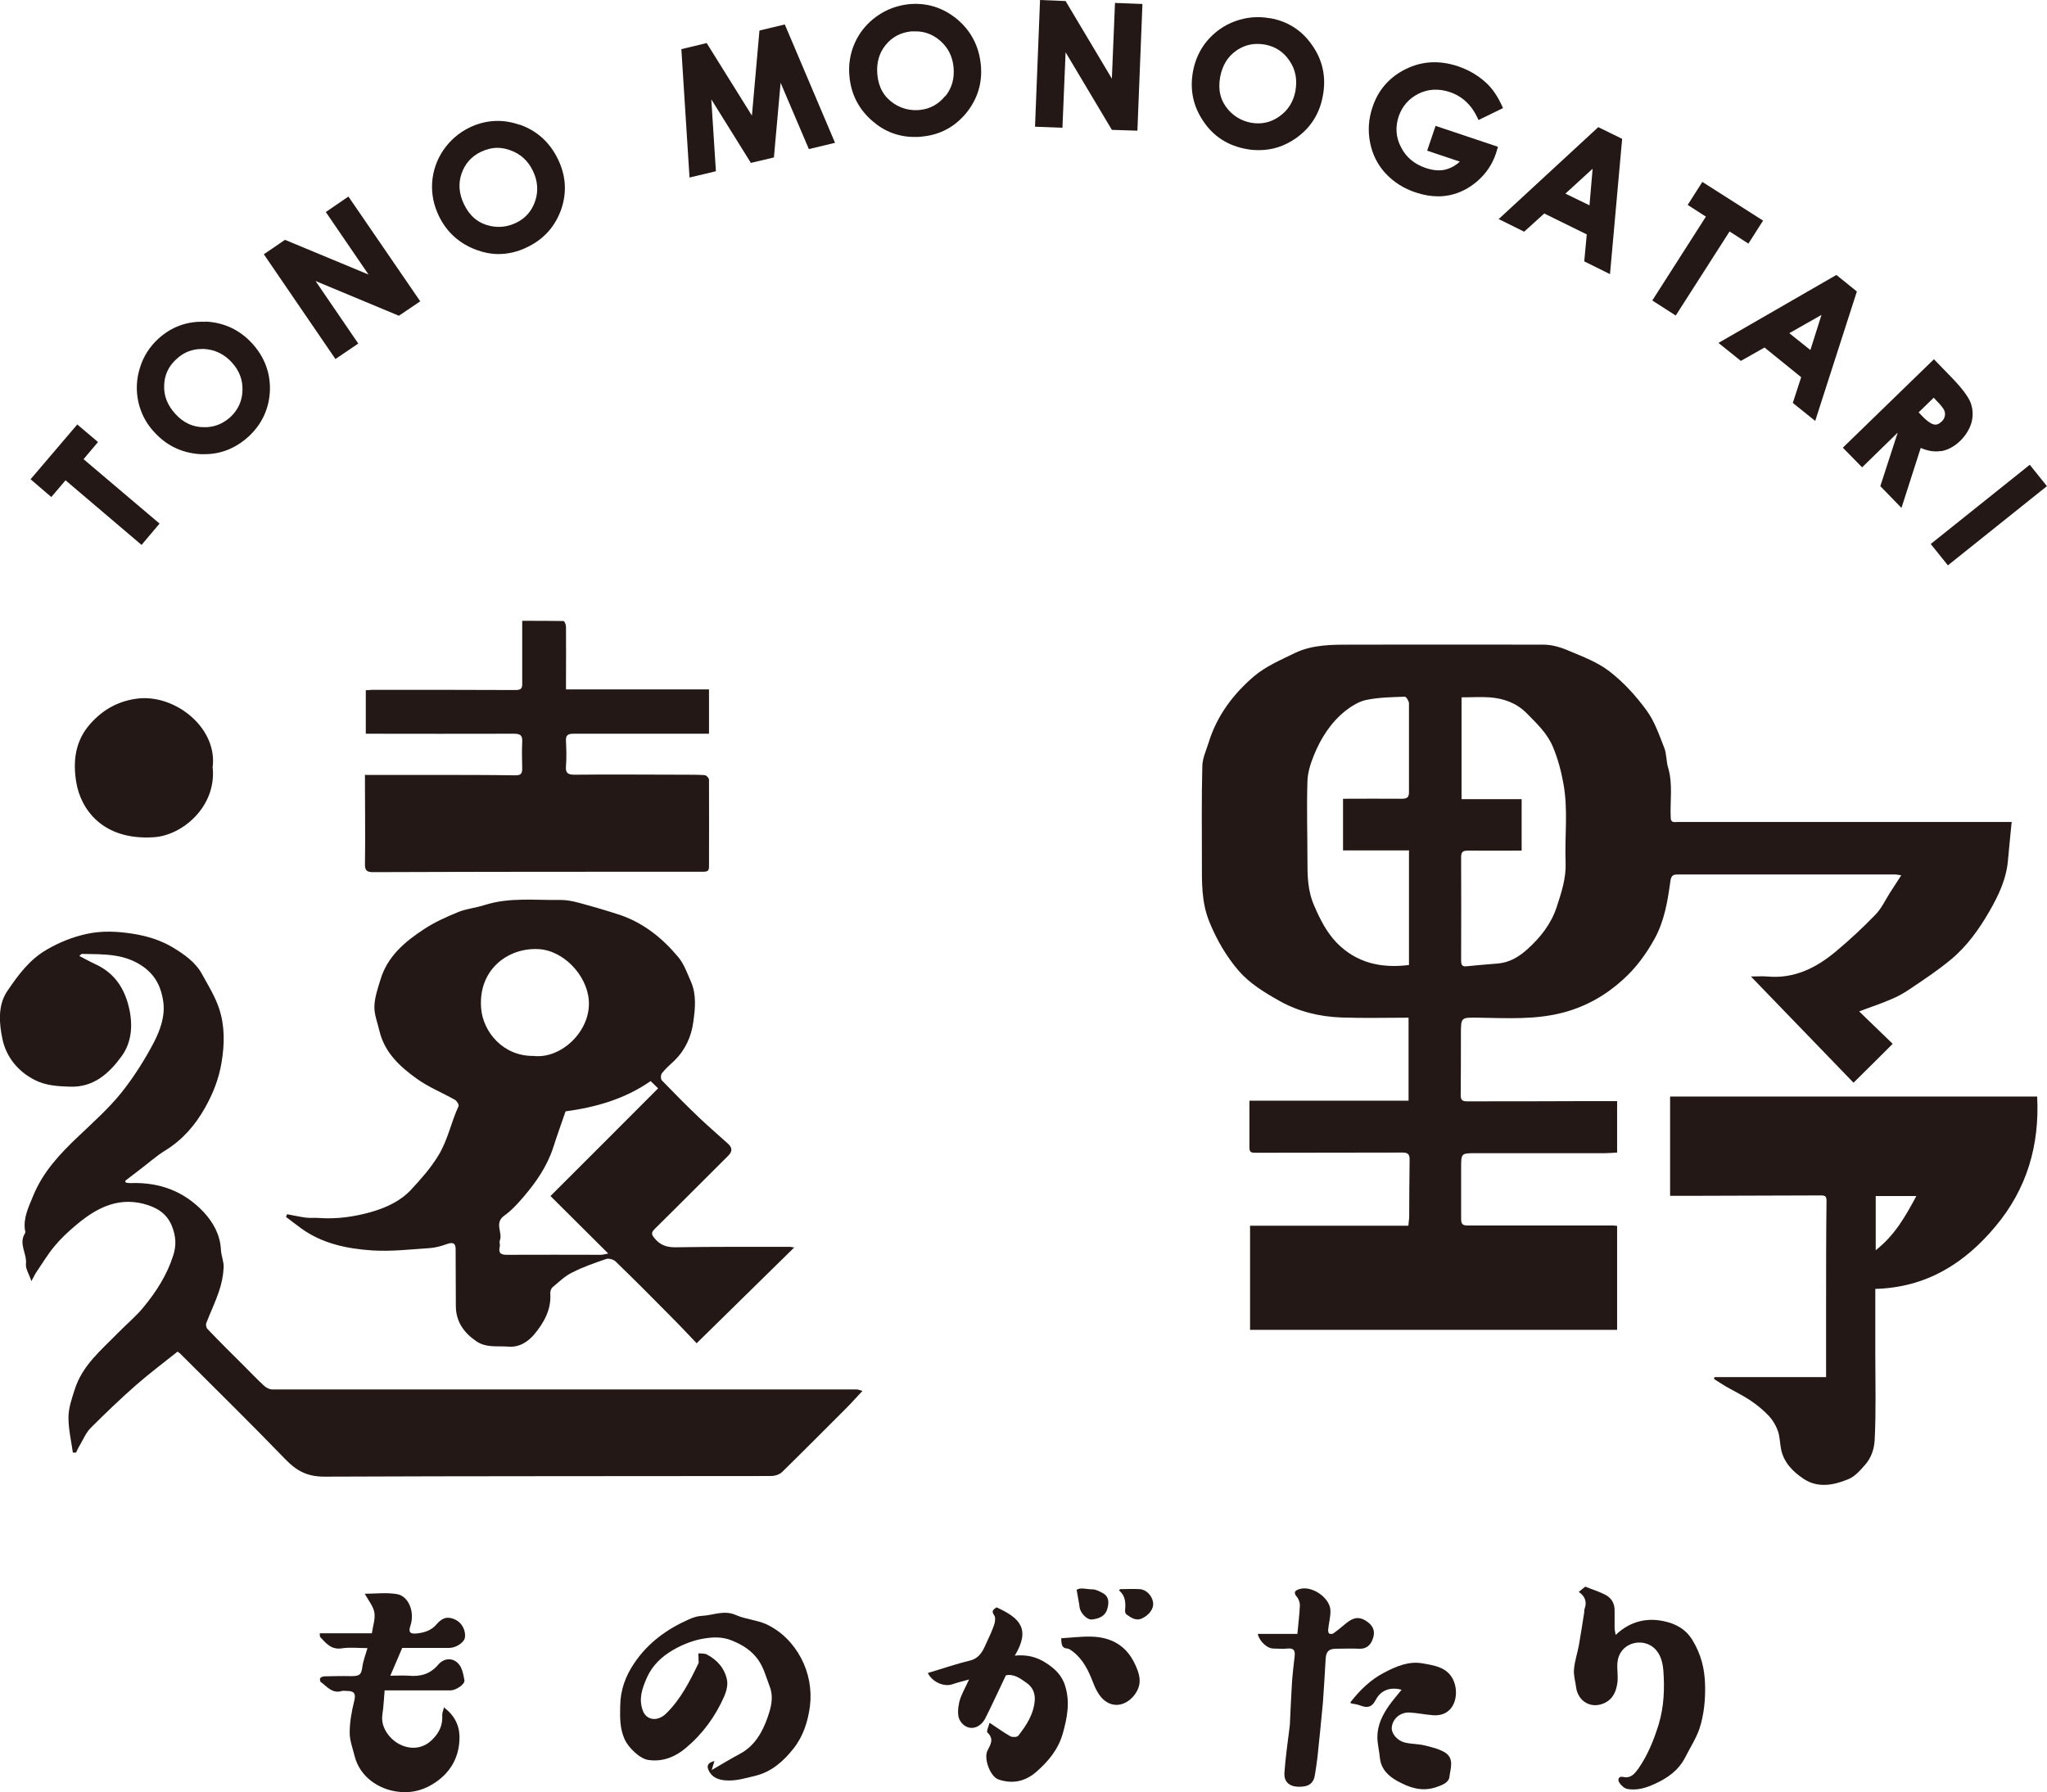 <svg width="362" height="317" viewBox="0 0 362 317" fill="none" xmlns="http://www.w3.org/2000/svg">
<path fill-rule="evenodd" clip-rule="evenodd" d="M355.742 145.5C355.52 147.756 355.298 149.901 355.112 152.009C354.853 155.412 353.446 158.37 351.78 161.255C349.965 164.399 347.818 167.395 345.003 169.725C342.819 171.537 340.449 173.128 338.079 174.718C336.968 175.495 335.783 176.197 334.524 176.715C332.673 177.529 330.71 178.158 328.785 178.897C330.71 180.746 332.673 182.67 334.709 184.63C332.339 186.997 330.155 189.179 327.785 191.509C321.786 185.296 315.861 179.156 309.64 172.721C310.825 172.721 311.677 172.647 312.529 172.721C317.268 173.165 321.193 171.204 324.674 168.282C327.118 166.248 329.451 164.066 331.673 161.773C332.747 160.664 333.413 159.184 334.265 157.853C334.894 156.891 335.487 155.966 336.227 154.82C335.709 154.746 335.376 154.672 335.043 154.672C322.378 154.672 309.677 154.672 296.976 154.672C296.013 154.672 295.532 154.672 295.384 155.966C294.903 159.48 294.31 163.031 292.533 166.174C291.089 168.763 289.311 171.204 287.052 173.239C284.016 176.012 280.572 177.973 276.647 179.045C271.648 180.414 266.538 180.081 261.428 180.007C258.354 179.97 258.354 179.896 258.354 182.966C258.354 186.553 258.354 190.178 258.317 193.765C258.317 194.616 258.688 194.801 259.428 194.801C266.39 194.801 273.314 194.801 280.276 194.764H285.978V203.862C285.275 203.899 284.534 203.973 283.831 203.973C276.24 203.973 268.612 203.973 261.021 203.973C258.391 203.973 258.392 203.973 258.392 206.599C258.392 209.595 258.392 212.591 258.392 215.587C258.392 216.622 258.725 216.77 259.688 216.77C268.241 216.77 276.795 216.77 285.349 216.77C285.534 216.77 285.682 216.807 285.978 216.844V235.226H221.066V216.807H249.06C249.097 216.289 249.171 215.845 249.208 215.365C249.208 211.962 249.245 208.522 249.282 205.083C249.282 204.232 249.023 203.862 248.06 203.862C239.321 203.899 230.582 203.862 221.88 203.899C221.177 203.899 220.955 203.677 220.955 203.012C220.955 200.275 220.955 197.538 220.955 194.69H249.097V180.007C245.024 180.007 241.099 180.118 237.174 179.97C233.323 179.822 229.62 178.934 226.213 177.011C223.584 175.532 221.029 173.978 219.029 171.685C216.881 169.17 215.215 166.322 213.919 163.179C212.438 159.628 212.549 156.04 212.549 152.379C212.549 146.794 212.475 141.172 212.623 135.588C212.623 134.182 213.29 132.777 213.734 131.371C215.178 126.637 218.066 122.791 221.732 119.647C223.806 117.872 226.509 116.725 228.99 115.505C232.175 113.988 235.618 114.025 239.062 114.025C250.356 114.025 261.65 113.988 272.944 114.025C274.462 114.025 276.092 114.506 277.499 115.135C279.98 116.17 282.609 117.169 284.682 118.796C287.163 120.72 289.348 123.124 291.2 125.676C292.607 127.599 293.421 130.003 294.31 132.259C294.754 133.368 294.643 134.7 295.014 135.846C295.865 138.768 295.31 141.727 295.458 144.686C295.495 145.611 296.199 145.389 296.717 145.389C301.309 145.389 305.937 145.389 310.529 145.389C325.304 145.389 340.079 145.389 354.853 145.389H355.779L355.742 145.5ZM258.466 123.309V141.357H269.093V150.456C265.908 150.456 262.761 150.493 259.651 150.456C258.651 150.456 258.392 150.678 258.392 151.676C258.429 157.742 258.392 163.844 258.392 169.91C258.392 170.724 258.614 171.019 259.428 170.908C261.243 170.724 263.02 170.576 264.835 170.428C266.908 170.28 268.612 169.244 270.093 167.913C272.389 165.841 274.277 163.474 275.277 160.479C276.129 157.89 276.98 155.301 276.869 152.564C276.684 147.867 277.351 143.207 276.462 138.509C276.055 136.29 275.499 134.182 274.61 132.074C273.574 129.633 271.722 127.932 269.945 126.119C268.13 124.307 265.871 123.53 263.428 123.345C261.835 123.235 260.243 123.345 258.466 123.345V123.309ZM249.097 150.419H237.507V141.283C241.062 141.283 244.468 141.246 247.912 141.283C248.986 141.283 249.171 140.913 249.171 140.026C249.171 138.251 249.171 136.475 249.171 134.7C249.171 131.26 249.171 127.858 249.171 124.418C249.171 124.011 248.69 123.235 248.431 123.235C246.172 123.309 243.876 123.345 241.691 123.789C240.358 124.048 239.062 124.862 237.951 125.713C235.359 127.784 233.582 130.558 232.36 133.59C231.767 135.033 231.249 136.66 231.212 138.214C231.064 142.8 231.212 147.423 231.212 152.009C231.212 154.82 231.212 157.52 232.434 160.257C233.471 162.661 234.619 164.917 236.396 166.766C239.877 170.317 244.246 171.315 249.171 170.687V150.382L249.097 150.419Z" fill="#231815"/>
<path fill-rule="evenodd" clip-rule="evenodd" d="M12.886 256.936C12.59 254.865 12.109 252.794 12.109 250.723C12.109 249.058 12.701 247.357 13.22 245.767C14.553 241.513 17.922 238.776 20.885 235.744C22.366 234.227 24.032 232.859 25.365 231.231C27.661 228.457 29.587 225.425 30.66 221.985C31.216 220.21 31.105 218.582 30.364 216.77C29.364 214.403 27.439 213.478 25.365 212.924C20.551 211.703 16.7 213.885 13.182 216.918C11.923 217.991 10.701 219.137 9.665 220.395C8.48 221.8 7.517 223.427 6.48 224.944C6.184 225.351 5.999 225.832 5.554 226.608C5.147 225.351 4.481 224.426 4.592 223.538C4.777 221.726 3.259 219.988 4.406 218.176C4.518 218.028 4.481 217.732 4.406 217.547C4.11 215.365 5.073 213.478 5.851 211.555C7.591 207.265 10.664 204.01 13.96 200.903C16.515 198.462 19.144 196.132 21.366 193.396C23.625 190.585 25.587 187.478 27.254 184.297C28.328 182.189 29.216 179.748 28.883 177.233C28.55 174.792 27.624 172.684 25.476 171.093C22.107 168.615 18.293 168.8 14.479 168.726C14.367 168.726 14.293 168.874 14.034 169.096C14.997 169.577 15.886 170.095 16.774 170.502C19.811 171.87 21.662 174.2 22.588 177.381C23.551 180.71 23.477 184.112 21.514 186.812C19.366 189.771 16.626 192.36 12.368 192.212C10.183 192.138 8.072 192.027 6.073 190.991C3.073 189.438 1.111 186.886 0.444 183.853C-0.148 181.079 -0.444 177.788 1.333 175.236C3.222 172.462 5.221 169.688 8.369 167.913C10.553 166.655 12.775 165.768 15.219 165.213C18.033 164.584 20.773 164.732 23.588 165.176C26.106 165.583 28.476 166.322 30.623 167.617C32.623 168.837 34.586 170.206 35.733 172.314C36.807 174.274 38.029 176.234 38.733 178.343C39.77 181.449 39.733 184.667 39.177 187.959C38.696 190.844 37.659 193.469 36.252 195.947C34.548 198.98 32.327 201.569 29.29 203.455C27.587 204.491 26.106 205.86 24.513 207.043C23.736 207.635 22.921 208.264 22.144 208.855C22.144 208.966 22.218 209.077 22.255 209.188C22.625 209.225 22.958 209.299 23.328 209.262C28.328 209.114 32.623 210.779 36.03 214.403C37.696 216.215 38.918 218.361 39.066 220.986C39.103 222.096 39.621 223.169 39.547 224.241C39.473 225.684 39.177 227.126 38.696 228.494C38.066 230.381 37.178 232.193 36.474 234.042C36.363 234.338 36.474 234.893 36.733 235.115C38.918 237.408 41.177 239.627 43.398 241.846C44.509 242.956 45.583 244.102 46.731 245.138C47.101 245.471 47.657 245.767 48.175 245.767C78.984 245.767 109.792 245.767 140.601 245.767C144.23 245.767 147.896 245.767 151.524 245.767C151.784 245.767 152.043 245.914 152.524 246.025C151.487 247.098 150.673 248.06 149.747 248.984C145.933 252.794 142.156 256.603 138.305 260.376C137.861 260.819 137.009 261.078 136.342 261.078C110.014 261.115 83.686 261.078 57.359 261.189C54.322 261.189 52.434 260.154 50.471 258.12C44.361 251.795 38.066 245.619 31.845 239.405C31.734 239.294 31.586 239.22 31.401 239.072C28.957 241.032 26.476 242.882 24.143 244.916C21.366 247.357 18.7 249.909 16.071 252.535C15.219 253.385 14.738 254.569 14.108 255.642C13.849 256.048 13.664 256.492 13.442 256.936C13.257 256.936 13.071 256.936 12.886 256.936Z" fill="#231815"/>
<path fill-rule="evenodd" clip-rule="evenodd" d="M140.49 220.617C134.676 226.312 129.048 231.86 123.197 237.593C121.753 236.076 120.198 234.412 118.605 232.822C115.384 229.567 112.125 226.275 108.829 223.095C108.459 222.762 107.645 222.54 107.2 222.688C105.164 223.39 103.09 224.093 101.164 225.092C99.868 225.721 98.794 226.793 97.684 227.718C97.461 227.903 97.313 228.383 97.313 228.716C97.535 231.638 96.165 234.005 94.462 236.039C93.388 237.297 91.87 238.369 89.833 238.185C87.945 238.037 85.982 238.443 84.205 237.223C82.02 235.707 80.65 233.783 80.613 231.083C80.576 227.718 80.613 224.315 80.576 220.949C80.576 219.877 80.095 219.692 79.095 220.025C78.095 220.395 77.021 220.691 75.984 220.765C72.578 220.986 69.171 221.393 65.801 221.171C61.395 220.875 57.025 219.988 53.285 217.288C52.36 216.622 51.471 215.919 50.582 215.254C50.656 215.106 50.693 214.921 50.767 214.773C51.841 214.958 52.915 215.217 54.026 215.365C54.84 215.476 55.655 215.365 56.47 215.439C59.543 215.661 62.654 215.217 65.542 214.403C68.134 213.663 70.689 212.554 72.652 210.483C74.429 208.559 76.096 206.71 77.503 204.417C79.206 201.643 79.761 198.536 81.094 195.652C81.206 195.43 80.798 194.727 80.465 194.542C78.243 193.285 75.836 192.323 73.763 190.844C70.763 188.698 68.023 186.22 67.097 182.337C66.764 180.894 66.172 179.452 66.209 178.047C66.246 176.456 66.801 174.829 67.282 173.276C68.504 169.17 71.615 166.544 75.022 164.325C76.873 163.105 78.947 162.18 81.02 161.329C82.465 160.738 84.094 160.59 85.612 160.109C90.056 158.666 94.647 159.258 99.165 159.184C100.239 159.184 101.387 159.406 102.423 159.702C104.904 160.368 107.348 161.07 109.792 161.884C113.903 163.327 117.198 165.989 119.938 169.281C120.975 170.502 121.531 172.166 122.197 173.645C123.197 175.938 122.938 178.453 122.604 180.784C122.271 183.299 121.197 185.74 119.235 187.626C118.494 188.329 117.68 189.031 117.05 189.845C116.828 190.104 116.828 190.88 117.05 191.102C119.235 193.358 121.42 195.578 123.678 197.723C125.308 199.276 127.048 200.756 128.751 202.309C129.492 202.975 129.566 203.64 128.788 204.417C124.456 208.707 120.161 213.072 115.791 217.362C115.125 218.028 115.199 218.36 115.754 219.026C116.791 220.284 117.976 220.654 119.568 220.617C126.307 220.506 133.01 220.543 139.749 220.543C139.934 220.543 140.156 220.617 140.601 220.691L140.49 220.617ZM94.388 186.775C99.276 187.33 104.534 182.337 104.127 176.937C103.793 172.462 99.609 168.061 95.166 167.876C89.685 167.617 84.501 171.648 85.094 178.416C85.427 182.411 88.871 186.849 94.388 186.775ZM115.013 191.25C110.385 194.468 105.201 195.874 100.016 196.576C99.276 198.758 98.498 200.867 97.832 202.975C96.758 206.266 94.832 209.077 92.611 211.666C91.574 212.887 90.463 214.107 89.167 215.032C87.352 216.326 88.945 218.028 88.389 219.433C88.278 219.729 88.463 220.136 88.389 220.469C88.093 221.652 88.574 221.985 89.722 221.948C95.24 221.911 100.757 221.948 106.274 221.948C106.608 221.948 106.941 221.837 107.57 221.726C104.016 218.176 100.683 214.884 97.35 211.555C103.756 205.157 110.051 198.869 116.384 192.508C115.939 192.064 115.532 191.694 115.05 191.213L115.013 191.25Z" fill="#231815"/>
<path fill-rule="evenodd" clip-rule="evenodd" d="M331.636 227.977V239.59C331.636 244.62 331.784 249.65 331.525 254.68C331.451 256.196 330.969 257.861 329.747 259.192C328.859 260.191 328.007 261.189 326.785 261.67C324.156 262.743 321.416 263.223 318.935 261.559C317.046 260.302 315.343 258.6 314.936 256.122C314.75 255.124 314.75 254.088 314.417 253.127C314.084 252.202 313.565 251.277 312.899 250.538C311.936 249.502 310.825 248.577 309.677 247.801C308.27 246.839 306.715 246.099 305.234 245.249C304.53 244.842 303.827 244.361 303.123 243.917C303.123 243.806 303.16 243.695 303.197 243.584H322.934C322.934 239.294 322.934 235.189 322.934 231.157C322.934 224.907 322.934 218.656 323.008 212.406C323.008 211.629 322.786 211.444 322.045 211.444C314.195 211.481 306.308 211.481 298.457 211.518H295.347V193.95H360.26C360.704 202.568 358.445 210.298 352.891 216.918C347.41 223.501 340.634 227.718 331.71 227.977H331.636ZM338.894 211.555H331.71V221.134C335.08 218.508 336.968 215.143 338.894 211.555Z" fill="#231815"/>
<path fill-rule="evenodd" clip-rule="evenodd" d="M64.616 137.067C68.801 137.067 72.726 137.067 76.688 137.067C81.502 137.067 86.316 137.067 91.166 137.141C92.129 137.141 92.351 136.808 92.351 135.92C92.314 134.367 92.277 132.777 92.351 131.223C92.425 130.003 91.944 129.781 90.833 129.781C82.131 129.818 73.466 129.781 64.69 129.781V122.088C65.135 122.088 65.505 122.014 65.912 122.014C74.355 122.014 82.761 122.014 91.204 122.051C92.166 122.051 92.388 121.718 92.351 120.831C92.351 117.243 92.351 113.618 92.351 109.809C94.832 109.809 97.239 109.809 99.646 109.846C99.831 109.846 100.091 110.475 100.091 110.845C100.128 114.099 100.091 117.354 100.091 120.609V121.94H125.382V129.781C123.938 129.781 122.456 129.781 121.012 129.781C114.495 129.781 107.978 129.781 101.461 129.781C100.35 129.781 100.016 130.077 100.091 131.186C100.165 132.592 100.202 134.034 100.091 135.477C99.98 136.66 100.35 137.03 101.572 137.03C108.126 136.956 114.68 137.03 121.234 137.03C122.345 137.03 123.493 137.03 124.604 137.104C124.9 137.104 125.382 137.622 125.382 137.918C125.419 143.059 125.382 148.163 125.382 153.267C125.382 153.969 125.197 154.191 124.382 154.191C104.904 154.191 85.464 154.191 65.986 154.265C64.838 154.265 64.505 153.932 64.542 152.786C64.616 148.052 64.542 143.318 64.542 138.583V136.993L64.616 137.067Z" fill="#231815"/>
<path fill-rule="evenodd" clip-rule="evenodd" d="M126.344 311.489C126.159 312.044 126.085 312.377 125.863 313.08C127.715 312.007 129.233 311.082 130.825 310.232C133.491 308.826 134.861 306.311 135.75 303.759C136.305 302.132 136.898 300.283 136.083 298.212C135.491 296.658 135.083 295.031 134.084 293.588C132.899 291.924 131.343 290.962 129.455 290.186C127.789 289.483 126.085 289.557 124.53 289.816C122.641 290.112 120.753 290.851 119.087 291.813C117.087 292.96 115.384 294.513 114.384 296.769C113.569 298.655 112.903 300.468 113.68 302.576C114.31 304.277 116.235 304.573 117.754 303.131C120.383 300.579 121.975 297.398 123.53 294.18C123.604 294.032 123.53 293.773 123.53 293.588C123.53 293.219 123.53 292.812 123.493 292.442C123.975 292.479 124.567 292.442 124.974 292.627C126.826 293.588 128.159 295.105 128.566 297.139C128.751 298.027 128.455 299.173 128.085 300.024C126.53 303.574 124.271 306.681 121.308 309.159C119.494 310.713 117.235 311.674 114.68 311.304C113.162 311.119 111.125 309.085 110.496 307.717C109.57 305.72 109.644 303.722 109.681 301.688C109.718 298.951 110.607 296.473 112.162 294.18C114.606 290.556 117.939 288.152 121.864 286.413C122.53 286.117 123.308 285.858 124.012 285.821C126.048 285.748 128.011 284.712 130.158 285.674C131.825 286.413 133.787 286.524 135.454 287.264C138.194 288.521 140.305 290.704 141.675 293.293C143.045 295.881 143.6 298.877 143.23 301.836C142.86 304.536 142.045 307.125 140.305 309.307C138.527 311.563 136.416 313.412 133.528 314.115C131.973 314.485 130.381 314.966 128.825 314.929C127.529 314.929 126.048 314.633 125.345 313.191C124.937 312.377 125.122 311.785 126.344 311.489Z" fill="#231815"/>
<path fill-rule="evenodd" clip-rule="evenodd" d="M37.622 135.846C38.251 142.726 32.216 147.793 27.18 148.089C18.107 148.68 14.256 143.096 13.479 138.325C12.886 134.7 13.257 131.112 15.923 128.08C18.293 125.38 21.218 123.863 24.625 123.53C31.29 122.939 38.585 128.967 37.585 135.846H37.622Z" fill="#231815"/>
<path fill-rule="evenodd" clip-rule="evenodd" d="M78.614 302.095C80.761 303.722 81.391 305.83 81.243 307.902C81.057 311.23 79.391 313.856 76.429 315.631C74.466 316.815 72.319 317.222 70.171 316.889C66.986 316.445 63.617 314.337 62.691 310.528C62.358 309.196 61.839 307.828 61.839 306.496C61.839 304.647 62.172 302.761 62.617 300.985C62.95 299.691 62.765 299.099 61.395 299.099C61.099 299.099 60.765 299.025 60.469 299.099C58.766 299.617 57.84 298.322 56.729 297.509C56.581 297.398 56.544 296.954 56.618 296.843C56.766 296.658 57.099 296.51 57.359 296.51C58.914 296.473 60.469 296.436 62.061 296.473C63.654 296.473 63.913 296.214 64.098 294.698C64.246 293.736 64.616 292.775 64.987 291.517C63.431 291.517 61.913 291.332 60.469 291.554C58.618 291.85 57.692 290.703 56.655 289.594C56.544 289.483 56.581 289.261 56.544 288.891H65.764C65.949 287.56 66.394 286.339 66.209 285.23C66.023 284.12 65.172 283.121 64.505 281.901C66.468 281.901 68.393 281.642 70.245 281.975C72.281 282.345 73.392 285.156 72.578 287.56C72.133 288.854 72.689 289.002 73.689 288.928C75.022 288.78 76.281 288.41 77.206 287.301C78.28 286.043 79.28 285.858 80.613 286.524C81.724 287.079 82.427 288.484 82.205 289.705C82.057 290.519 80.65 291.48 79.465 291.48C76.725 291.48 73.985 291.48 71.133 291.48C70.467 292.997 69.8 294.587 69.023 296.399C70.208 296.399 71.245 296.325 72.281 296.399C74.318 296.584 76.058 296.14 77.466 294.476C78.465 293.292 79.984 293.144 81.02 294.217C81.724 294.92 81.946 296.177 82.131 297.213C82.242 297.916 80.65 298.951 79.761 298.988C76.651 298.988 73.503 298.988 70.393 298.988H68.023C67.875 300.541 67.838 301.91 67.616 303.315C67.394 304.906 68.097 306.274 69.06 307.31C70.8 309.196 74.022 310.047 76.355 307.791C77.688 306.496 78.317 305.165 78.206 303.352C78.206 302.946 78.391 302.502 78.539 301.947L78.614 302.095Z" fill="#231815"/>
<path fill-rule="evenodd" clip-rule="evenodd" d="M279.165 281.605C279.572 281.272 279.906 280.976 280.35 280.644C281.424 281.087 282.646 281.457 283.757 282.012C284.905 282.567 285.571 283.528 285.534 284.934C285.534 285.969 285.534 287.005 285.534 288.041C285.534 288.336 285.645 288.632 285.719 289.187C288.274 286.746 291.237 286.117 294.199 286.746C296.162 287.153 298.05 288.041 299.309 290.112C300.827 292.627 301.457 295.142 301.531 297.99C301.605 300.616 301.346 303.242 300.568 305.683C299.976 307.458 298.902 309.085 298.05 310.786C296.865 313.117 294.903 314.522 292.57 315.558C291.052 316.26 289.533 316.704 287.867 316.445C287.312 316.371 286.719 315.853 286.386 315.336C286.015 314.818 286.201 314.115 287.052 314.3C288.496 314.633 289.2 313.56 289.793 312.747C291.422 310.38 292.496 307.717 293.347 304.943C294.273 301.836 294.384 298.692 294.162 295.549C294.051 294.217 293.755 292.627 292.533 291.517C290.792 289.927 287.793 290.297 286.571 292.368C285.608 293.995 286.201 295.734 286.053 297.435C285.867 299.062 285.312 300.505 283.72 301.244C281.387 302.317 279.054 300.948 278.721 298.433C278.61 297.398 278.239 296.325 278.35 295.29C278.461 293.81 278.98 292.368 279.239 290.888C279.572 288.965 279.869 287.042 280.165 285.156C280.165 284.934 280.165 284.712 280.239 284.527C280.659 283.343 280.325 282.37 279.239 281.605H279.165Z" fill="#231815"/>
<path fill-rule="evenodd" clip-rule="evenodd" d="M179.408 292.849C181.555 292.627 183.333 293.071 184.925 294.106C186.48 295.105 187.776 296.251 188.369 298.211C189.258 301.096 188.739 303.759 187.962 306.57C187.147 309.455 185.406 311.526 183.259 313.412C181.296 315.114 179.037 315.595 176.556 314.744C175.112 314.226 173.927 311.045 174.631 309.64C175.149 308.604 175.853 307.606 174.631 306.459C174.409 306.274 174.816 305.387 175.001 304.721C176.408 305.645 177.519 306.459 178.704 307.125C179.074 307.31 179.889 307.273 180.074 307.014C181.555 305.128 182.851 303.13 183 300.616C183.037 299.395 182.555 298.396 181.629 297.731C180.519 296.954 179.408 296.029 177.89 296.325C176.668 298.84 175.52 301.429 174.261 303.907C173.224 305.941 170.965 306.274 169.78 304.351C169.262 303.537 169.41 302.132 169.632 301.096C169.928 299.839 170.632 298.692 171.372 297.065C170.15 297.398 169.262 297.62 168.41 297.916C167.04 298.396 164.929 297.62 164.078 295.918C166.596 295.179 169.002 294.328 171.483 293.736C173.298 293.292 173.853 291.924 174.483 290.519C174.964 289.483 175.446 288.447 175.816 287.375C176.001 286.857 176.075 286.043 175.816 285.71C175.223 284.897 175.742 284.675 176.223 284.305C180.408 286.191 182.259 288.151 179.482 292.812L179.408 292.849Z" fill="#231815"/>
<path fill-rule="evenodd" clip-rule="evenodd" d="M222.473 289.002H229.434C229.583 287.264 229.805 285.636 229.879 283.972C229.879 283.417 229.657 282.789 229.286 282.382C228.62 281.568 229.175 281.272 229.768 281.087C231.99 280.348 235.322 282.678 235.285 284.971C235.285 286.08 234.989 287.153 234.878 288.225C234.878 288.447 234.878 288.817 235.063 288.928C235.211 289.039 235.581 289.039 235.767 288.928C236.507 288.41 237.174 287.856 237.877 287.264C239.025 286.302 240.062 285.784 241.469 286.635C242.691 287.375 243.321 288.373 242.765 289.89C242.432 290.925 241.654 291.702 240.358 291.628C239.025 291.554 237.655 291.628 236.322 291.628C234.989 291.628 234.508 292.109 234.433 293.44C234.285 295.992 234.137 298.581 233.952 301.133C233.656 304.351 233.323 307.569 232.989 310.786C232.878 311.822 232.693 312.858 232.545 313.893C232.323 315.447 231.434 316.112 229.509 316.038C227.879 315.964 227.065 315.04 227.139 313.634C227.324 310.897 227.731 308.16 228.064 305.424C228.064 305.35 228.064 305.276 228.101 305.165C228.213 302.687 228.324 300.209 228.472 297.731C228.583 296.103 228.768 294.513 228.953 292.923C229.064 291.924 228.768 291.48 227.657 291.591C226.842 291.702 226.028 291.591 225.176 291.591C224.102 291.591 222.732 290.334 222.436 289.039L222.473 289.002Z" fill="#231815"/>
<path fill-rule="evenodd" clip-rule="evenodd" d="M247.838 298.877C245.801 298.322 244.135 299.025 243.283 300.689C242.654 301.91 241.913 302.169 240.617 301.688C240.062 301.466 239.469 301.392 238.877 301.281C238.877 301.207 238.803 301.096 238.84 301.059C240.469 298.988 242.321 297.139 244.728 295.881C246.912 294.735 249.134 293.773 251.578 294.217C253.726 294.587 256.096 294.92 257.095 297.361C258.095 299.802 257.244 303.648 253.43 303.389C252.022 303.278 250.652 302.983 249.245 302.909C247.653 302.835 246.32 303.981 246.135 305.461C245.987 306.57 247.06 307.902 248.505 308.234C249.616 308.493 250.8 308.456 251.874 308.715C253.096 309.011 254.392 309.307 255.466 309.936C257.244 310.971 256.503 312.821 256.318 314.3C256.207 315.299 255.096 315.742 253.874 316.149C251.319 316.963 249.171 316.149 247.135 315.04C245.579 314.189 244.209 312.932 244.024 310.897C243.913 309.677 243.58 308.456 243.58 307.236C243.58 305.128 244.505 303.278 245.69 301.614C246.32 300.726 247.06 299.876 247.838 298.914V298.877Z" fill="#231815"/>
<path fill-rule="evenodd" clip-rule="evenodd" d="M187.628 289.779C189.48 289.668 191.22 289.446 192.923 289.483C196.441 289.557 199.144 290.999 200.7 294.328C201.477 295.955 201.959 297.509 201.033 299.173C199.922 301.17 197.515 302.428 195.404 300.837C194.442 300.135 193.738 298.766 193.294 297.583C192.479 295.438 191.516 293.477 189.665 292.072C189.406 291.887 189.072 291.628 188.776 291.591C187.776 291.554 187.702 290.888 187.665 289.779H187.628Z" fill="#231815"/>
<path fill-rule="evenodd" clip-rule="evenodd" d="M190.368 281.235C191.035 280.718 192.146 281.124 193.183 281.124C193.775 281.124 194.405 281.457 194.96 281.753C196.256 282.419 196.108 283.676 195.775 284.712C195.404 285.895 194.257 286.339 193.109 286.45C192.22 286.561 191.035 285.267 190.924 284.305C190.813 283.38 190.591 282.456 190.405 281.235H190.368Z" fill="#231815"/>
<path fill-rule="evenodd" clip-rule="evenodd" d="M198.071 281.087C199.218 281.087 200.403 281.013 201.551 281.087C202.736 281.161 203.736 282.234 203.921 283.454C204.069 284.49 203.292 285.599 202.033 286.228C200.922 286.783 200.07 286.154 199.255 285.599C199.07 285.489 198.959 285.156 198.959 284.934C199.07 283.602 199.107 282.308 197.885 281.309C197.959 281.235 198.033 281.161 198.108 281.05L198.071 281.087Z" fill="#231815"/>
<path d="M17.33 78.187L13.664 75.08L5.406 84.77L9.072 87.914L11.59 84.955L25.032 96.383L28.216 92.611L14.775 81.219L17.33 78.187Z" fill="#231815"/>
<path d="M36.326 56.92C33.104 56.772 30.29 57.808 27.957 59.953C26.439 61.358 25.328 63.097 24.736 65.094C24.106 67.091 24.032 69.125 24.476 71.123C24.921 73.12 25.884 74.969 27.365 76.522C29.512 78.852 32.253 80.147 35.437 80.332C35.696 80.332 35.956 80.332 36.215 80.332C39.103 80.332 41.732 79.259 43.991 77.188C46.324 75.006 47.583 72.306 47.731 69.125C47.842 65.945 46.768 63.134 44.583 60.73C42.362 58.326 39.584 57.031 36.363 56.883L36.326 56.92ZM42.88 69.051C42.843 70.901 42.102 72.491 40.769 73.748C39.547 74.858 38.14 75.487 36.511 75.561C36.363 75.561 36.215 75.561 36.03 75.561C34.141 75.561 32.438 74.784 31.031 73.231C29.623 71.714 28.957 70.013 29.031 68.201C29.068 66.351 29.809 64.761 31.216 63.504C32.475 62.32 33.993 61.728 35.696 61.728C35.844 61.728 35.993 61.728 36.104 61.728C37.992 61.839 39.621 62.616 40.955 64.058C42.288 65.501 42.954 67.165 42.88 69.051Z" fill="#231815"/>
<path d="M57.618 37.503L65.172 48.562L50.397 42.422L46.657 44.974L59.321 63.504L63.357 60.767L55.803 49.708L70.541 55.848L74.318 53.296L61.617 34.766L57.618 37.503Z" fill="#231815"/>
<path d="M91.907 22.08C88.871 21.008 85.871 21.192 83.02 22.561C81.132 23.486 79.613 24.817 78.428 26.518C77.243 28.257 76.577 30.18 76.429 32.214C76.281 34.285 76.688 36.282 77.614 38.206C78.984 41.054 81.243 43.088 84.242 44.197C85.538 44.678 86.871 44.937 88.167 44.937C89.871 44.937 91.611 44.53 93.314 43.679C96.203 42.274 98.165 40.055 99.239 37.059C100.276 34.063 100.091 31.031 98.646 28.109C97.202 25.15 94.944 23.116 91.907 22.043V22.08ZM94.647 35.543C94.055 37.318 92.944 38.612 91.24 39.426C89.759 40.129 88.204 40.314 86.612 39.944C84.538 39.463 83.057 38.206 82.057 36.135C81.168 34.285 81.02 32.473 81.613 30.735C82.205 28.996 83.353 27.665 85.057 26.851C86.019 26.407 86.982 26.148 87.945 26.148C88.722 26.148 89.5 26.297 90.278 26.592C92.055 27.221 93.388 28.442 94.24 30.217C95.092 31.992 95.24 33.767 94.647 35.543Z" fill="#231815"/>
<path d="M134.306 5.4L132.973 20.453L124.974 7.619L120.494 8.692L121.938 31.4L126.604 30.291L125.789 17.568L132.788 28.811L136.861 27.85L138.046 14.646L143.045 26.37L147.673 25.261L138.786 4.327L134.306 5.4Z" fill="#231815"/>
<path d="M169.225 3.366C166.744 1.332 163.892 0.444 160.745 0.74C158.671 0.962 156.746 1.664 155.042 2.885C153.339 4.105 152.043 5.659 151.191 7.545C150.34 9.431 150.006 11.466 150.228 13.574C150.525 16.754 151.932 19.417 154.376 21.488C156.486 23.301 158.967 24.225 161.745 24.225C162.189 24.225 162.633 24.225 163.078 24.151C166.262 23.855 168.891 22.413 170.891 19.972C172.89 17.494 173.779 14.609 173.446 11.392C173.113 8.137 171.706 5.437 169.225 3.366ZM167.151 16.976C166.003 18.419 164.485 19.269 162.633 19.454C161.004 19.602 159.486 19.232 158.116 18.345C156.338 17.161 155.376 15.497 155.153 13.204C154.968 11.17 155.45 9.394 156.598 7.989C157.745 6.546 159.301 5.733 161.189 5.548C161.448 5.548 161.671 5.548 161.93 5.548C163.485 5.548 164.929 6.066 166.188 7.138C167.632 8.359 168.447 9.949 168.632 11.909C168.817 13.87 168.336 15.608 167.151 17.05V16.976Z" fill="#231815"/>
<path d="M196.626 13.906L188.443 0.185L183.925 0L183.037 22.413L187.887 22.598L188.443 9.246L196.626 22.968L201.144 23.116L202.033 0.703L197.182 0.518L196.626 13.906Z" fill="#231815"/>
<path d="M224.51 3.218C222.473 2.848 220.436 3.033 218.474 3.735C216.511 4.438 214.845 5.622 213.512 7.175C212.179 8.765 211.327 10.615 210.957 12.723C210.401 15.867 210.994 18.788 212.808 21.451C214.586 24.114 217.141 25.779 220.473 26.37C221.214 26.518 221.955 26.555 222.658 26.555C224.991 26.555 227.176 25.853 229.175 24.447C231.767 22.635 233.397 20.083 233.952 16.865C234.545 13.648 233.915 10.652 232.064 8.026C230.249 5.363 227.731 3.772 224.621 3.218H224.51ZM229.101 16.015C228.768 17.938 227.805 19.491 226.287 20.564C225.102 21.414 223.843 21.821 222.473 21.821C222.066 21.821 221.658 21.784 221.251 21.71C219.659 21.414 218.289 20.638 217.215 19.417C215.845 17.827 215.363 15.941 215.771 13.648C216.141 11.65 217.067 10.06 218.585 8.987C219.733 8.174 220.992 7.767 222.362 7.767C222.806 7.767 223.214 7.804 223.658 7.878C225.509 8.211 226.991 9.172 228.027 10.726C229.101 12.279 229.434 14.054 229.101 15.978V16.015Z" fill="#231815"/>
<path d="M252.43 26.666L258.169 28.59C257.355 29.329 256.503 29.773 255.614 29.995C254.577 30.254 253.393 30.143 252.097 29.699C250.134 29.033 248.653 27.813 247.764 26.038C246.838 24.299 246.727 22.45 247.357 20.564C247.986 18.752 249.171 17.42 250.875 16.569C252.578 15.719 254.429 15.645 256.355 16.273C258.577 17.013 260.243 18.567 261.317 20.897L261.465 21.23L265.797 19.121L265.649 18.788C264.835 16.976 263.835 15.534 262.65 14.498C261.28 13.278 259.688 12.353 257.836 11.724C254.318 10.541 251.023 10.837 247.986 12.538C245.431 13.98 243.654 16.126 242.728 18.936C242.025 20.971 241.876 23.079 242.284 25.187C242.691 27.295 243.617 29.144 245.024 30.661C246.431 32.177 248.245 33.361 250.43 34.063C251.763 34.507 253.096 34.729 254.355 34.729C255.022 34.729 255.651 34.655 256.281 34.544C258.095 34.174 259.799 33.324 261.317 31.992C262.835 30.661 263.909 29.033 264.538 27.184L264.909 25.964L253.874 22.265L252.393 26.629L252.43 26.666Z" fill="#231815"/>
<path d="M264.983 38.723L269.537 40.98L273.092 37.762L280.609 41.46L280.165 46.231L284.719 48.487L286.867 24.558L282.646 22.487L264.983 38.797V38.723ZM276.832 34.248L281.646 29.847L281.091 36.319L276.832 34.248Z" fill="#231815"/>
<path d="M309.196 43.088L311.788 39.019L301.05 32.177L298.457 36.245L301.679 38.317L292.199 53.148L296.347 55.811L305.863 40.943L309.196 43.088Z" fill="#231815"/>
<path d="M324.748 48.636L303.901 60.656L307.863 63.836L312.047 61.469L318.527 66.721L317.046 71.27L321.008 74.451L328.377 51.557L324.711 48.599L324.748 48.636ZM316.454 58.917L322.119 55.7L320.157 61.913L316.454 58.954V58.917Z" fill="#231815"/>
<path d="M343.189 79.814C344.411 79.629 345.596 79 346.67 77.965C347.67 76.966 348.336 75.857 348.669 74.673C348.966 73.453 348.892 72.306 348.484 71.197C348.04 70.124 347.003 68.719 345.3 66.943L342.004 63.541L325.896 79.185L329.303 82.662L335.598 76.522L332.525 85.99L336.264 89.837L339.671 79.222C340.893 79.777 342.115 79.962 343.226 79.777L343.189 79.814ZM343.93 73.6C343.856 73.933 343.707 74.229 343.411 74.525C342.93 75.006 342.448 75.191 342.004 75.08C341.671 75.006 341.004 74.71 339.93 73.6L339.301 72.935L341.967 70.346L342.485 70.901C343.411 71.825 343.707 72.343 343.818 72.565C343.967 72.898 344.004 73.231 343.93 73.6Z" fill="#231815"/>
<path d="M358.953 82.207L341.44 96.22L344.473 100.001L361.986 85.988L358.953 82.207Z" fill="#231815"/>
</svg>
